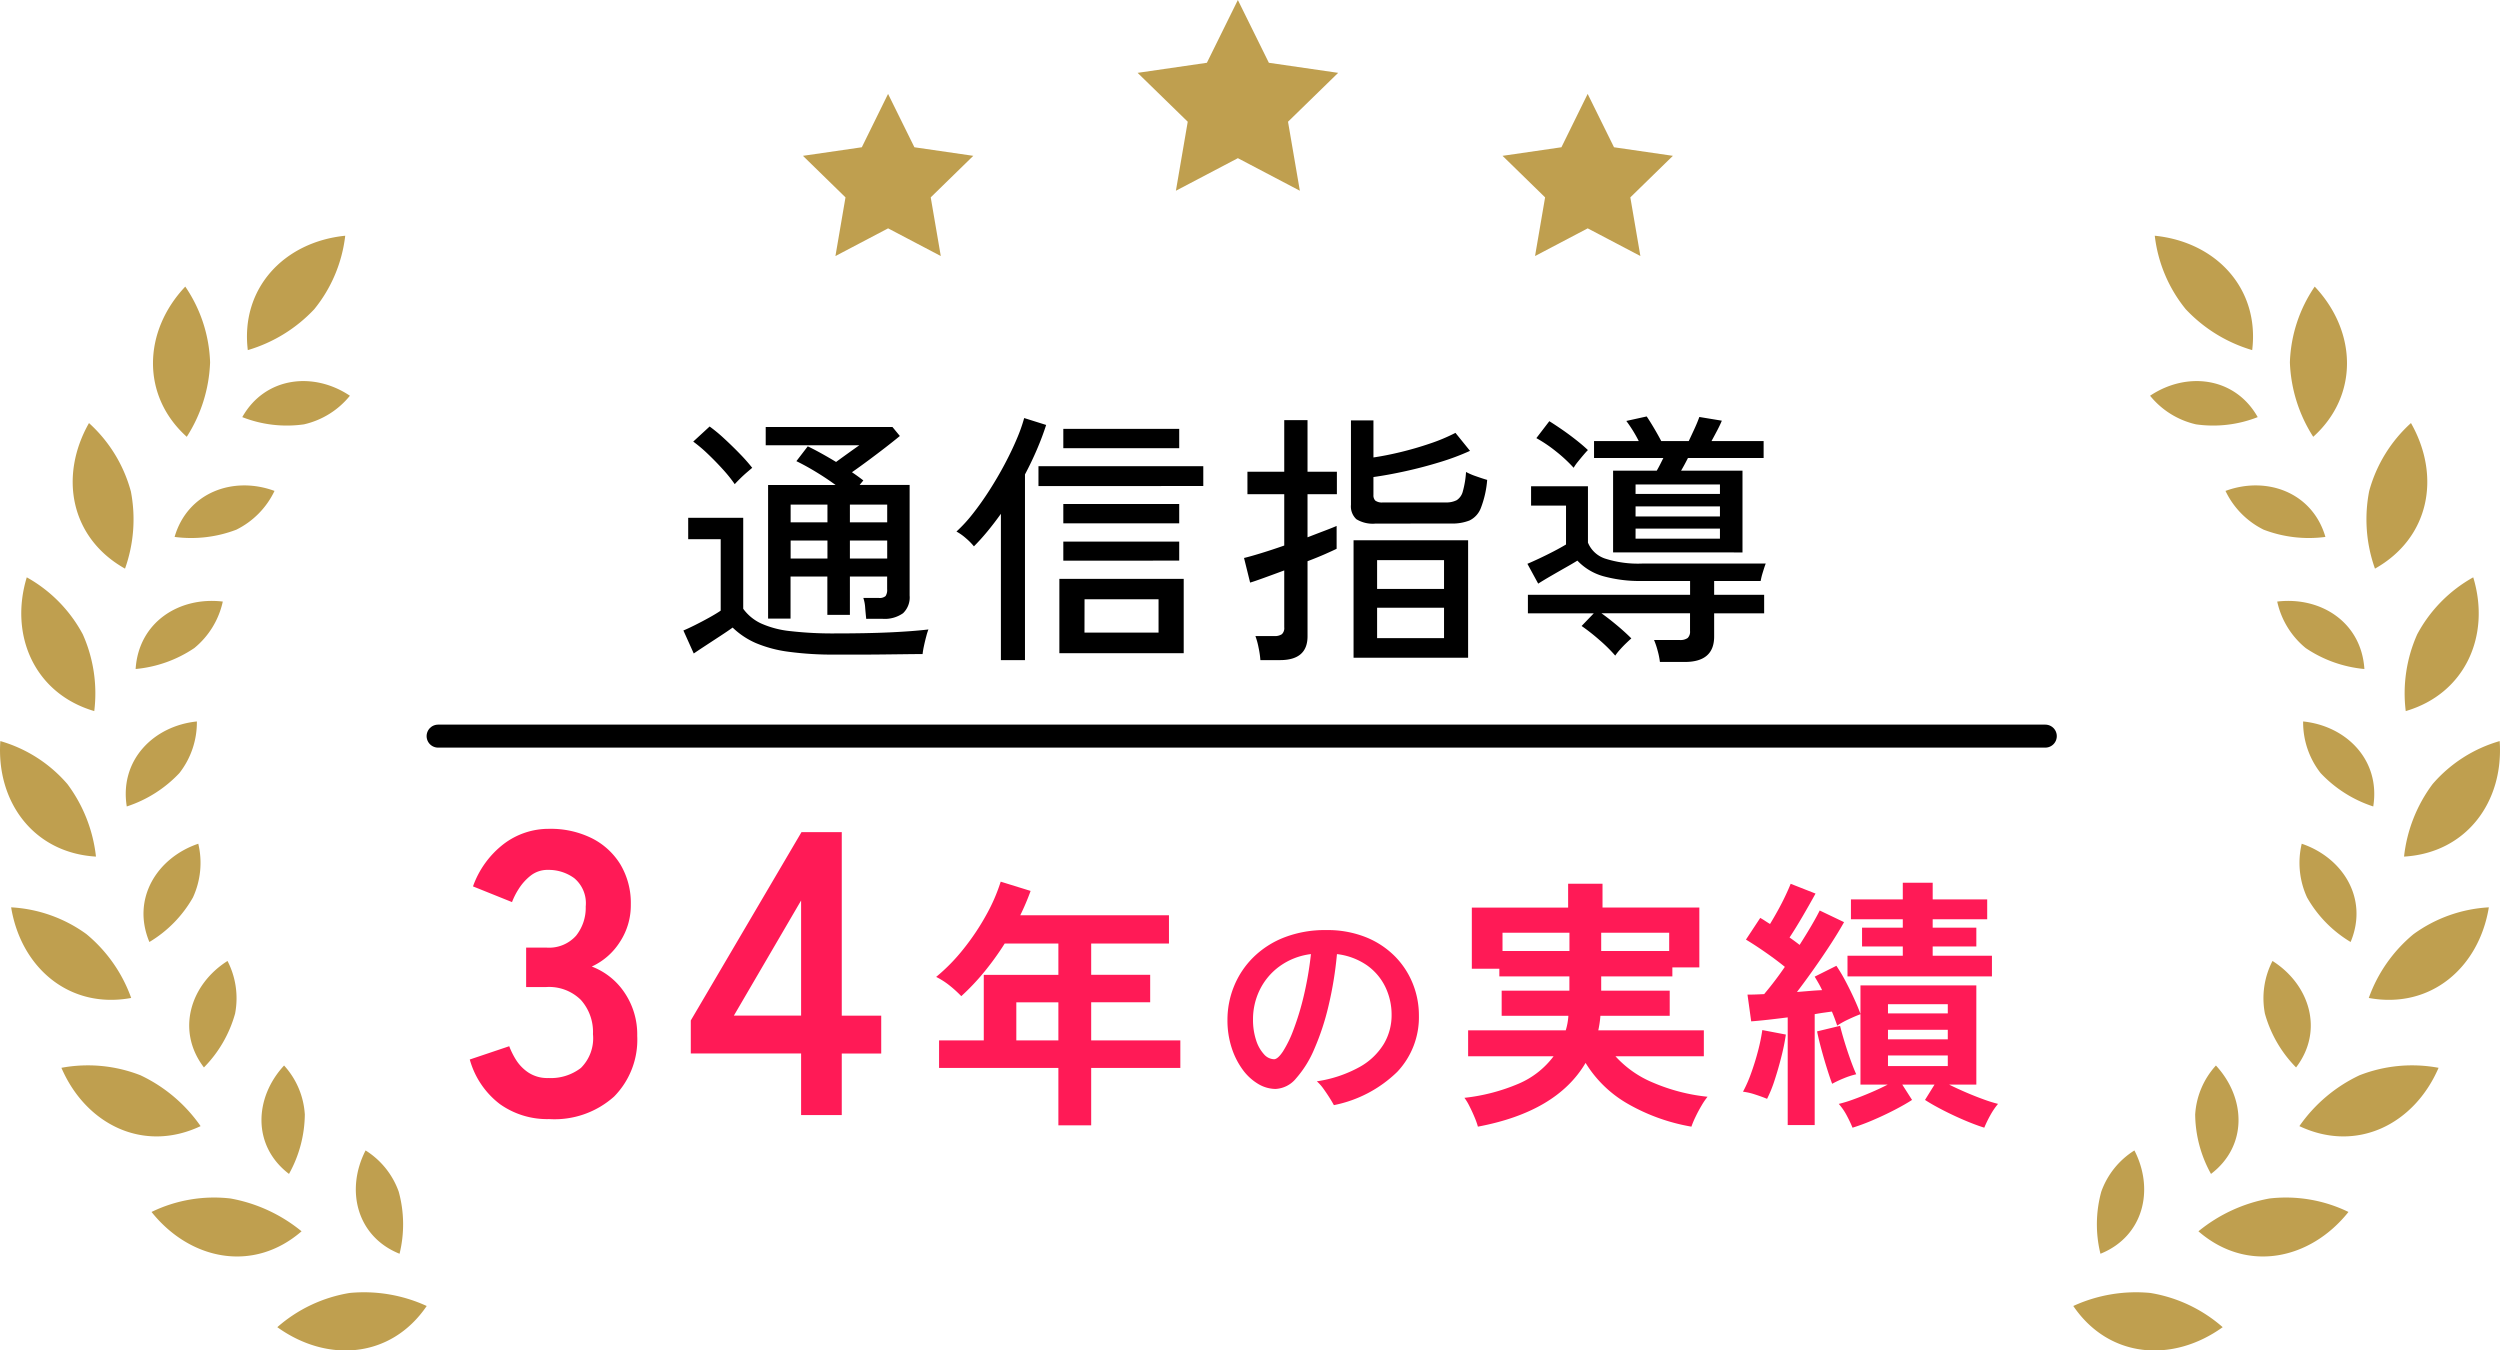 <svg id="gold1" xmlns="http://www.w3.org/2000/svg" xmlns:xlink="http://www.w3.org/1999/xlink" width="217.344" height="117.407" viewBox="0 0 217.344 117.407">
  <defs>
    <clipPath id="clip-path">
      <rect id="長方形_2553" data-name="長方形 2553" width="217.344" height="117.406" fill="none"/>
    </clipPath>
  </defs>
  <path id="パス_11704" data-name="パス 11704" d="M16.721-1.909q-.046-.391-.092-.954a3.257,3.257,0,0,0-.161-.863H17.8a.8.8,0,0,0,.6-.161.949.949,0,0,0,.138-.6v-1.1H15.3v3.335H13.34V-5.589h-3.2v3.657H8.188V-13.547h5.865q-.782-.575-1.691-1.127t-1.714-.943l.989-1.288q.529.253,1.173.61t1.288.747q.506-.368,1.081-.782T16.123-17H7.981v-1.587H19l.644.782q-.529.437-1.242.989T16.928-15.7q-.759.563-1.449,1.046.276.184.529.368t.46.345l-.322.391h4.347v9.614a1.9,1.9,0,0,1-.575,1.541,2.756,2.756,0,0,1-1.794.483ZM14.007,1.2A28.722,28.722,0,0,1,9.97.954,10.959,10.959,0,0,1,7.13.2,6.813,6.813,0,0,1,5.106-1.15q-.414.3-1.047.713L2.795.391q-.633.414-1.07.713l-.9-2q.391-.161,1.012-.471t1.242-.655q.621-.345.989-.6v-6.21H1.242v-1.863H6.026v7.912A4,4,0,0,0,7.578-1.507a8.3,8.3,0,0,0,2.553.667,32.241,32.241,0,0,0,3.876.2q2.783,0,4.773-.092t3.346-.253a5.108,5.108,0,0,0-.184.587q-.115.426-.207.862a6.352,6.352,0,0,0-.115.69q-.575,0-1.483.012l-1.967.023q-1.058.012-2.139.012ZM5.29-13.616a12.191,12.191,0,0,0-1.023-1.276q-.632-.7-1.322-1.357a12.4,12.4,0,0,0-1.265-1.069L3.105-18.63A13.227,13.227,0,0,1,4.37-17.583q.713.656,1.38,1.346a14.891,14.891,0,0,1,1.058,1.2q-.138.115-.46.391t-.621.575Q5.428-13.777,5.29-13.616ZM15.3-7.153h3.243V-8.717H15.3Zm-5.152,0h3.2V-8.717h-3.2ZM15.3-10.3h3.243v-1.541H15.3Zm-5.152,0h3.2v-1.541h-3.2ZM33.511,1.081V-5.382h10.81V1.081Zm-5.083.6V-11.04q-.575.805-1.162,1.518T26.082-8.211a5.3,5.3,0,0,0-.69-.7,4.5,4.5,0,0,0-.828-.587,12.587,12.587,0,0,0,1.426-1.553q.736-.932,1.449-2.047t1.323-2.265q.609-1.15,1.046-2.185a13.971,13.971,0,0,0,.644-1.817l1.909.6q-.322,1.012-.794,2.116t-1.046,2.185V1.679Zm3.266-15.134V-15.18H46.023v1.725Zm4,12.742h6.44v-2.9H35.7Zm-1.84-9.5v-1.679H43.93v1.679Zm0-6.532v-1.679H43.93v1.679Zm0,9.775V-8.625H43.93v1.656ZM59.087,1.472V-8.74h9.959V1.472Zm-8.1.207A7.7,7.7,0,0,0,50.83.6a6.362,6.362,0,0,0-.276-1.012h1.633a1.094,1.094,0,0,0,.667-.161.721.721,0,0,0,.207-.6V-6.118q-.989.368-1.817.667t-1.15.391L49.565-7.2q.575-.138,1.507-.425t1.989-.656v-4.462h-3.2V-14.7h3.2v-4.485h2.024V-14.7h2.553v1.955H55.085v3.749q.828-.322,1.495-.575t1.035-.414V-8q-.322.161-1,.46t-1.529.621V-.391q0,2.07-2.392,2.07ZM61-10.189a2.734,2.734,0,0,1-1.667-.38,1.518,1.518,0,0,1-.472-1.253v-7.337h1.955v3.22q1.1-.161,2.38-.471t2.53-.736a15.6,15.6,0,0,0,2.22-.931l1.265,1.564a21.06,21.06,0,0,1-2.611.978q-1.46.448-2.967.782t-2.818.517v1.564a.656.656,0,0,0,.161.483.977.977,0,0,0,.667.161h5.451a1.976,1.976,0,0,0,.966-.2,1.284,1.284,0,0,0,.529-.771,8.039,8.039,0,0,0,.276-1.679,5.423,5.423,0,0,0,.885.379q.563.2.954.311a8.629,8.629,0,0,1-.552,2.449,1.977,1.977,0,0,1-.989,1.081,4.081,4.081,0,0,1-1.587.264ZM61.134-.23h5.819V-2.875H61.134Zm0-4.278h5.819V-7.015H61.134ZM81.65-7.682v-7.107h3.795q.161-.276.311-.575l.265-.529H79.994v-1.472h3.887A11.761,11.761,0,0,0,82.8-19.113l1.771-.391q.253.368.621.989t.644,1.15h2.392q.207-.437.483-1.035t.437-1.058l1.955.322q-.138.345-.391.828t-.506.943h4.531v1.472H88.159q-.115.23-.276.529t-.322.575H92.9v7.107ZM85.721,1.84a6.4,6.4,0,0,0-.2-.989,6.717,6.717,0,0,0-.31-.92h2.231a1.083,1.083,0,0,0,.69-.172.759.759,0,0,0,.207-.61V-2.392H80.638q.644.46,1.346,1.046T83.237-.207q-.161.138-.449.414t-.552.575a4.946,4.946,0,0,0-.4.506A13.269,13.269,0,0,0,80.477-.057a17.21,17.21,0,0,0-1.564-1.23l1.058-1.1H74.244V-4h14.1V-5.2H84.2a12,12,0,0,1-3.4-.414,4.931,4.931,0,0,1-2.254-1.357q-.368.23-.977.575T76.3-5.669q-.655.379-1.161.7L74.2-6.693q.437-.184,1.047-.471t1.23-.609q.621-.322,1.081-.6v-3.381H74.52v-1.679h4.945v4.9a2.437,2.437,0,0,0,1.472,1.38,9.328,9.328,0,0,0,3.266.437H94.921q-.092.23-.242.724a6.114,6.114,0,0,0-.2.794H90.436V-4h4.347v1.61H90.436V-.368q0,2.208-2.553,2.208Zm-7.5-16.882a12.89,12.89,0,0,0-1.552-1.438,11.9,11.9,0,0,0-1.69-1.139l1.127-1.472q.483.3,1.1.725t1.219.9q.6.471,1.035.885-.161.161-.414.46t-.483.587A3.729,3.729,0,0,0,78.223-15.042Zm5.382,6.164h7.337v-.874H83.605Zm0-1.932h7.337v-.874H83.605Zm0-1.955h7.337v-.828H83.605Z" transform="translate(58.588 55.709)"/>
  <path id="パス_11700" data-name="パス 11700" d="M7.595.35A7.086,7.086,0,0,1,3.307-.962,7.322,7.322,0,0,1,.7-4.83L4.13-5.985a6.721,6.721,0,0,0,.56,1.137A3.708,3.708,0,0,0,5.775-3.71a2.978,2.978,0,0,0,1.75.49,4.29,4.29,0,0,0,2.835-.875,3.634,3.634,0,0,0,1.05-2.94,4.174,4.174,0,0,0-1.05-2.975,3.926,3.926,0,0,0-3.01-1.12H5.6v-3.43H7.35a3.143,3.143,0,0,0,2.59-1.032,3.89,3.89,0,0,0,.84-2.538,2.835,2.835,0,0,0-1-2.467,3.771,3.771,0,0,0-2.258-.718,2.377,2.377,0,0,0-1.54.507,4.6,4.6,0,0,0-1.033,1.155,6.146,6.146,0,0,0-.577,1.138L.98-19.88a8.028,8.028,0,0,1,2.678-3.692,6.447,6.447,0,0,1,3.937-1.312,8.017,8.017,0,0,1,3.728.823,6.131,6.131,0,0,1,2.485,2.293,6.547,6.547,0,0,1,.892,3.465,5.792,5.792,0,0,1-.962,3.273,5.722,5.722,0,0,1-2.432,2.118,5.968,5.968,0,0,1,2.852,2.275,6.466,6.466,0,0,1,1.1,3.745A7.038,7.038,0,0,1,13.248-1.61,7.763,7.763,0,0,1,7.595.35ZM29.505,0V-5.355h-9.59v-2.87L29.54-24.6h3.5v15.96h3.43v3.29H33.04V0ZM23.66-8.645h5.845v-10.01Z" transform="translate(40.141 96.941)" fill="#ff1a56"/>
  <path id="パス_11701" data-name="パス 11701" d="M11.339,1.7V-3.289H.966V-5.681H4.853v-5.7h6.486V-14.1H6.67a24.466,24.466,0,0,1-1.782,2.472,20.123,20.123,0,0,1-1.99,2.1,10.439,10.439,0,0,0-.954-.874A6.524,6.524,0,0,0,.713-11.2a16.142,16.142,0,0,0,2.392-2.45,20.723,20.723,0,0,0,1.967-2.944,15.4,15.4,0,0,0,1.253-2.887l2.6.805a21.343,21.343,0,0,1-.9,2.116H20.953V-14.1H14.191v2.714H19.32v2.392H14.191v3.312h7.751v2.392H14.191V1.7ZM7.682-5.681h3.657V-8.993H7.682Z" transform="translate(80.674 96.131)" fill="#ff1a56"/>
  <path id="パス_11702" data-name="パス 11702" d="M10.431.608q-.152-.285-.4-.675T9.51-.836a3.7,3.7,0,0,0-.561-.627,10.971,10.971,0,0,0,3.734-1.254,5.7,5.7,0,0,0,2.1-2.014,4.885,4.885,0,0,0,.665-2.47,5.546,5.546,0,0,0-.561-2.5,4.94,4.94,0,0,0-1.615-1.872,5.774,5.774,0,0,0-2.574-.95A32.081,32.081,0,0,1,9.956-7.99,21.671,21.671,0,0,1,8.721-4.256,9.3,9.3,0,0,1,7.144-1.719,2.455,2.455,0,0,1,5.358-.8a2.976,2.976,0,0,1-1.511-.437A4.527,4.527,0,0,1,2.5-2.48a6.664,6.664,0,0,1-.96-1.909A7.713,7.713,0,0,1,1.178-6.8a7.716,7.716,0,0,1,.57-2.926A7.508,7.508,0,0,1,3.42-12.236a7.9,7.9,0,0,1,2.7-1.738,9.788,9.788,0,0,1,3.648-.637,8.978,8.978,0,0,1,3.439.617,7.472,7.472,0,0,1,2.527,1.663A7.156,7.156,0,0,1,17.29-9.956,7.353,7.353,0,0,1,17.822-7.2a6.91,6.91,0,0,1-1.881,4.912A10.935,10.935,0,0,1,10.431.608ZM5.225-3.382q.323,0,.769-.665a9.931,9.931,0,0,0,.922-1.891,23.587,23.587,0,0,0,.884-2.9,29.615,29.615,0,0,0,.636-3.686A5.867,5.867,0,0,0,5.69-11.448,5.532,5.532,0,0,0,3.98-9.4,5.787,5.787,0,0,0,3.4-6.859a5.671,5.671,0,0,0,.266,1.814,3.256,3.256,0,0,0,.684,1.226A1.214,1.214,0,0,0,5.225-3.382Z" transform="translate(105.534 95.47)" fill="#ff1a56"/>
  <path id="パス_11703" data-name="パス 11703" d="M2.116,1.817a6.764,6.764,0,0,0-.3-.84Q1.61.483,1.368.012a4.342,4.342,0,0,0-.425-.7A16.6,16.6,0,0,0,5.635-1.909,7.429,7.429,0,0,0,8.694-4.3H1.265V-6.555H9.752a5.437,5.437,0,0,0,.149-.61,5.674,5.674,0,0,0,.08-.655h-5.8v-2.185h5.888v-1.242H3.979v-.667H1.587v-5.313H9.959V-19.3h2.99v2.07h8.418v5.2H19.021v.782H12.834v1.242h5.957V-7.82H12.765q-.023.322-.069.633t-.115.633h9.177V-4.3H14.076A9.12,9.12,0,0,0,17.365-2,16.234,16.234,0,0,0,22.08-.782a6.04,6.04,0,0,0-.517.759q-.288.483-.529.989a7.732,7.732,0,0,0-.357.851,16.826,16.826,0,0,1-5.554-2,10.3,10.3,0,0,1-3.646-3.542Q8.97.529,2.116,1.817ZM12.834-13.455h5.911v-1.587H12.834Zm-8.579,0h5.819v-1.587H4.255ZM34.684,1.909Q34.477,1.4,34.178.84a5.022,5.022,0,0,0-.69-1A11.025,11.025,0,0,0,34.73-.54q.736-.265,1.541-.609t1.472-.69H35.374V-7.958q-.437.161-1.024.437a7.811,7.811,0,0,0-1,.552q-.092-.276-.207-.587t-.253-.632q-.345.046-.724.1t-.771.127V1.679H29.049V-7.682q-.9.115-1.725.207t-1.449.138L25.553-9.66q.3,0,.667-.012T27-9.706A28.575,28.575,0,0,0,28.8-12.075q-.736-.6-1.656-1.242t-1.725-1.127l1.242-1.886q.207.115.414.253t.437.276q.322-.529.679-1.173t.655-1.277q.3-.633.46-1.046l2.162.851q-.506.92-1.116,1.966T29.21-14.628q.23.161.449.322t.425.322q1.2-1.886,1.748-2.99l2.116,1.012q-.46.828-1.138,1.874t-1.449,2.139q-.77,1.093-1.507,2.059l1.127-.092q.552-.046,1.058-.069-.161-.345-.334-.644t-.31-.529l1.886-.943a14.281,14.281,0,0,1,.794,1.334q.4.759.747,1.518t.552,1.334v-2.484H45.448V-1.84H43.079q.69.345,1.495.69t1.541.609a11.924,11.924,0,0,0,1.219.379,6.17,6.17,0,0,0-.678,1,10.352,10.352,0,0,0-.518,1.069q-.805-.253-1.771-.667T42.493.356q-.909-.471-1.507-.862l.828-1.334H39.008l.851,1.334q-.6.391-1.507.862t-1.875.885A17.786,17.786,0,0,1,34.684,1.909Zm-.437-13.156v-1.794h4.807v-.805H35.512v-1.633h3.542v-.736H34.546V-17.94h4.508v-1.449h2.6v1.449h4.738v1.725H41.653v.736h3.795v1.633H41.653v.805h5.152v1.794ZM27.255-.6q-.437-.184-1.046-.38a5.362,5.362,0,0,0-1.047-.241,11.174,11.174,0,0,0,.69-1.564q.345-.943.61-1.955a16.117,16.117,0,0,0,.379-1.84l2.047.391a18.22,18.22,0,0,1-.38,1.886q-.264,1.058-.587,2.047A11.2,11.2,0,0,1,27.255-.6Zm5.658-1.311q-.184-.483-.437-1.288t-.494-1.691q-.241-.885-.379-1.575l2-.483q.138.575.379,1.368T34.5-4.014q.276.771.506,1.277a6.879,6.879,0,0,0-1.069.345A9.852,9.852,0,0,0,32.913-1.909ZM37.766-3.45h5.2v-.92h-5.2Zm0-2.323h5.2V-6.6h-5.2Zm0-2.254h5.2v-.8h-5.2Z" transform="translate(126.37 96.131)" fill="#ff1a56"/>
  <g id="グループ_5593" data-name="グループ 5593" transform="translate(0 0)">
    <g id="グループ_5592" data-name="グループ 5592" clip-path="url(#clip-path)">
      <path id="パス_9669" data-name="パス 9669" d="M40.176,157.971a13.064,13.064,0,0,1,6.7,1.133c-3.108,4.57-8.648,4.964-12.988,1.841a12.624,12.624,0,0,1,6.29-2.974" transform="translate(-9.779 -45.564)" fill="#bf9f4f"/>
      <path id="パス_9670" data-name="パス 9670" d="M47.211,144.169a7,7,0,0,0-2.88-3.583c-1.759,3.417-.787,7.48,2.953,8.982a10.733,10.733,0,0,0-.073-5.4" transform="translate(-12.548 -40.569)" fill="#bf9f4f"/>
      <path id="パス_9671" data-name="パス 9671" d="M25.379,146.421a13.53,13.53,0,0,1,6.181,2.853c-4.2,3.647-9.705,2.5-13.043-1.681a12.427,12.427,0,0,1,6.862-1.172" transform="translate(-5.343 -42.228)" fill="#bf9f4f"/>
      <path id="パス_9672" data-name="パス 9672" d="M35.716,134.418a6.939,6.939,0,0,0-1.8-4.211c-2.594,2.8-2.786,6.978.428,9.425a10.842,10.842,0,0,0,1.376-5.214" transform="translate(-9.219 -37.574)" fill="#bf9f4f"/>
      <path id="パス_9673" data-name="パス 9673" d="M14.422,131.074a13.249,13.249,0,0,1,5.183,4.4c-4.975,2.355-9.981-.147-12.1-5.069a12.545,12.545,0,0,1,6.917.666" transform="translate(-2.166 -37.572)" fill="#bf9f4f"/>
      <path id="パス_9674" data-name="パス 9674" d="M27.108,122.018a7.081,7.081,0,0,0-.657-4.587c-3.221,2.04-4.5,6.045-2.05,9.256a10.767,10.767,0,0,0,2.706-4.669" transform="translate(-6.672 -33.887)" fill="#bf9f4f"/>
      <path id="パス_9675" data-name="パス 9675" d="M7.9,113.2a12.771,12.771,0,0,1,3.9,5.557c-5.4.995-9.585-2.661-10.437-7.878A12.286,12.286,0,0,1,7.9,113.2" transform="translate(-0.395 -31.997)" fill="#bf9f4f"/>
      <path id="パス_9676" data-name="パス 9676" d="M21.833,107.778a7.188,7.188,0,0,0,.465-4.673c-3.546,1.2-5.837,4.745-4.25,8.543a10.612,10.612,0,0,0,3.785-3.87" transform="translate(-5.06 -29.753)" fill="#bf9f4f"/>
      <path id="パス_9677" data-name="パス 9677" d="M5.86,94.3a12.9,12.9,0,0,1,2.483,6.306c-5.43-.321-8.679-4.774-8.314-10.043A12.111,12.111,0,0,1,5.86,94.3" transform="translate(0 -26.135)" fill="#bf9f4f"/>
      <path id="パス_9678" data-name="パス 9678" d="M20.033,92.648a7.168,7.168,0,0,0,1.517-4.484c-3.729.382-6.743,3.329-6.095,7.39a10.924,10.924,0,0,0,4.578-2.906" transform="translate(-4.434 -25.442)" fill="#bf9f4f"/>
      <path id="パス_9679" data-name="パス 9679" d="M7.936,75.477a12.6,12.6,0,0,1,1.009,6.7c-5.191-1.522-7.4-6.585-5.868-11.628a12.308,12.308,0,0,1,4.859,4.932" transform="translate(-0.75 -20.357)" fill="#bf9f4f"/>
      <path id="パス_9680" data-name="パス 9680" d="M21.678,77.528a7.2,7.2,0,0,0,2.473-4.039c-3.773-.452-7.317,1.782-7.578,5.863a10.9,10.9,0,0,0,5.105-1.823" transform="translate(-4.782 -21.19)" fill="#bf9f4f"/>
      <path id="パス_9681" data-name="パス 9681" d="M13.933,57.6a12.79,12.79,0,0,1-.5,6.756C8.668,61.681,7.685,56.311,10.3,51.7a12.348,12.348,0,0,1,3.629,5.9" transform="translate(-2.564 -14.92)" fill="#bf9f4f"/>
      <path id="パス_9682" data-name="パス 9682" d="M26.725,63.157a7.223,7.223,0,0,0,3.3-3.361c-3.6-1.325-7.568.139-8.687,4a11,11,0,0,0,5.383-.635" transform="translate(-6.159 -17.117)" fill="#bf9f4f"/>
      <path id="パス_9683" data-name="パス 9683" d="M23.66,41.609a12.83,12.83,0,0,1-2.028,6.472c-3.969-3.567-3.817-9.153-.13-13.059a12.383,12.383,0,0,1,2.158,6.587" transform="translate(-5.395 -10.106)" fill="#bf9f4f"/>
      <path id="パス_9684" data-name="パス 9684" d="M34.986,50.327a7.191,7.191,0,0,0,3.978-2.484c-3.182-2.131-7.384-1.642-9.357,1.858a10.579,10.579,0,0,0,5.379.627" transform="translate(-8.544 -13.438)" fill="#bf9f4f"/>
      <path id="パス_9685" data-name="パス 9685" d="M36.03,35.195a12.952,12.952,0,0,1-5.777,3.556c-.65-5.343,3.116-9.4,8.469-9.944a12.375,12.375,0,0,1-2.692,6.388" transform="translate(-8.709 -8.313)" fill="#bf9f4f"/>
      <path id="パス_9686" data-name="パス 9686" d="M260.06,157.971a13.064,13.064,0,0,0-6.7,1.133c3.108,4.57,8.648,4.964,12.988,1.841a12.627,12.627,0,0,0-6.29-2.974" transform="translate(-73.113 -45.564)" fill="#bf9f4f"/>
      <path id="パス_9687" data-name="パス 9687" d="M256.626,144.169a7,7,0,0,1,2.88-3.583c1.759,3.417.787,7.48-2.953,8.982a10.733,10.733,0,0,1,.073-5.4" transform="translate(-73.945 -40.569)" fill="#bf9f4f"/>
      <path id="パス_9688" data-name="パス 9688" d="M274.834,146.421a13.53,13.53,0,0,0-6.181,2.853c4.2,3.647,9.705,2.5,13.043-1.681a12.428,12.428,0,0,0-6.862-1.172" transform="translate(-77.526 -42.228)" fill="#bf9f4f"/>
      <path id="パス_9689" data-name="パス 9689" d="M268.256,134.418a6.939,6.939,0,0,1,1.8-4.211c2.594,2.8,2.786,6.978-.428,9.425a10.842,10.842,0,0,1-1.376-5.214" transform="translate(-77.409 -37.574)" fill="#bf9f4f"/>
      <path id="パス_9690" data-name="パス 9690" d="M286.173,131.074a13.249,13.249,0,0,0-5.183,4.4c4.975,2.355,9.981-.147,12.1-5.069a12.545,12.545,0,0,0-6.917.666" transform="translate(-81.086 -37.572)" fill="#bf9f4f"/>
      <path id="パス_9691" data-name="パス 9691" d="M276.72,122.018a7.081,7.081,0,0,1,.657-4.587c3.221,2.04,4.5,6.045,2.05,9.256a10.767,10.767,0,0,1-2.706-4.669" transform="translate(-79.812 -33.887)" fill="#bf9f4f"/>
      <path id="パス_9692" data-name="パス 9692" d="M293.368,113.2a12.771,12.771,0,0,0-3.9,5.557c5.4.995,9.585-2.661,10.437-7.878a12.286,12.286,0,0,0-6.534,2.321" transform="translate(-83.531 -31.997)" fill="#bf9f4f"/>
      <path id="パス_9693" data-name="パス 9693" d="M281.662,107.778a7.188,7.188,0,0,1-.465-4.673c3.547,1.2,5.837,4.745,4.25,8.543a10.612,10.612,0,0,1-3.785-3.87" transform="translate(-81.09 -29.753)" fill="#bf9f4f"/>
      <path id="パス_9694" data-name="パス 9694" d="M296.261,94.3a12.89,12.89,0,0,0-2.483,6.306c5.43-.321,8.679-4.774,8.314-10.043a12.111,12.111,0,0,0-5.831,3.737" transform="translate(-84.776 -26.135)" fill="#bf9f4f"/>
      <path id="パス_9695" data-name="パス 9695" d="M282.963,92.648a7.168,7.168,0,0,1-1.517-4.484c3.729.382,6.743,3.329,6.095,7.39a10.924,10.924,0,0,1-4.578-2.906" transform="translate(-81.217 -25.442)" fill="#bf9f4f"/>
      <path id="パス_9696" data-name="パス 9696" d="M294.961,75.477a12.6,12.6,0,0,0-1.009,6.7c5.191-1.522,7.4-6.585,5.868-11.628a12.308,12.308,0,0,0-4.859,4.932" transform="translate(-84.803 -20.357)" fill="#bf9f4f"/>
      <path id="パス_9697" data-name="パス 9697" d="M280.752,77.528a7.2,7.2,0,0,1-2.473-4.039c3.773-.452,7.317,1.782,7.578,5.863a10.9,10.9,0,0,1-5.105-1.823" transform="translate(-80.303 -21.19)" fill="#bf9f4f"/>
      <path id="パス_9698" data-name="パス 9698" d="M289.419,57.6a12.782,12.782,0,0,0,.5,6.756c4.765-2.68,5.748-8.05,3.13-12.657a12.342,12.342,0,0,0-3.629,5.9" transform="translate(-83.445 -14.92)" fill="#bf9f4f"/>
      <path id="パス_9699" data-name="パス 9699" d="M275.256,63.157a7.223,7.223,0,0,1-3.3-3.361c3.6-1.325,7.568.139,8.687,4a11,11,0,0,1-5.383-.635" transform="translate(-78.477 -17.117)" fill="#bf9f4f"/>
      <path id="パス_9700" data-name="パス 9700" d="M279.829,41.609a12.83,12.83,0,0,0,2.028,6.472c3.969-3.567,3.817-9.153.13-13.059a12.383,12.383,0,0,0-2.158,6.587" transform="translate(-80.751 -10.106)" fill="#bf9f4f"/>
      <path id="パス_9701" data-name="パス 9701" d="M266.722,50.327a7.192,7.192,0,0,1-3.979-2.484c3.182-2.131,7.383-1.642,9.357,1.858a10.576,10.576,0,0,1-5.378.627" transform="translate(-75.82 -13.438)" fill="#bf9f4f"/>
      <path id="パス_9702" data-name="パス 9702" d="M266.009,35.195a12.952,12.952,0,0,0,5.777,3.556c.65-5.343-3.116-9.4-8.469-9.944a12.375,12.375,0,0,0,2.692,6.388" transform="translate(-75.986 -8.313)" fill="#bf9f4f"/>
      <line id="線_330" data-name="線 330" x2="139.725" transform="translate(38.088 63.997)" fill="none" stroke="#000" stroke-linecap="round" stroke-width="2"/>
    </g>
  </g>
  <path id="パス_9703" data-name="パス 9703" d="M105.517,11.475l2.29,4.639,5.119.744-3.7,3.612.874,5.1-4.579-2.407-4.579,2.407.874-5.1-3.7-3.612,5.119-.744Z" transform="translate(-28.311 -3.311)" fill="#bf9f4f"/>
  <path id="パス_9704" data-name="パス 9704" d="M191.01,11.475l2.29,4.639,5.119.744-3.7,3.612.874,5.1-4.579-2.407-4.579,2.407.874-5.1-3.7-3.612,5.119-.744Z" transform="translate(-52.982 -3.311)" fill="#bf9f4f"/>
  <path id="パス_9705" data-name="パス 9705" d="M147.733,0,145.04,5.458l-6.024.875,4.359,4.249-1.029,6,5.388-2.832,5.388,2.832-1.029-6,4.359-4.249-6.024-.875Z" transform="translate(-40.116 0)" fill="#bf9f4f"/>
</svg>

